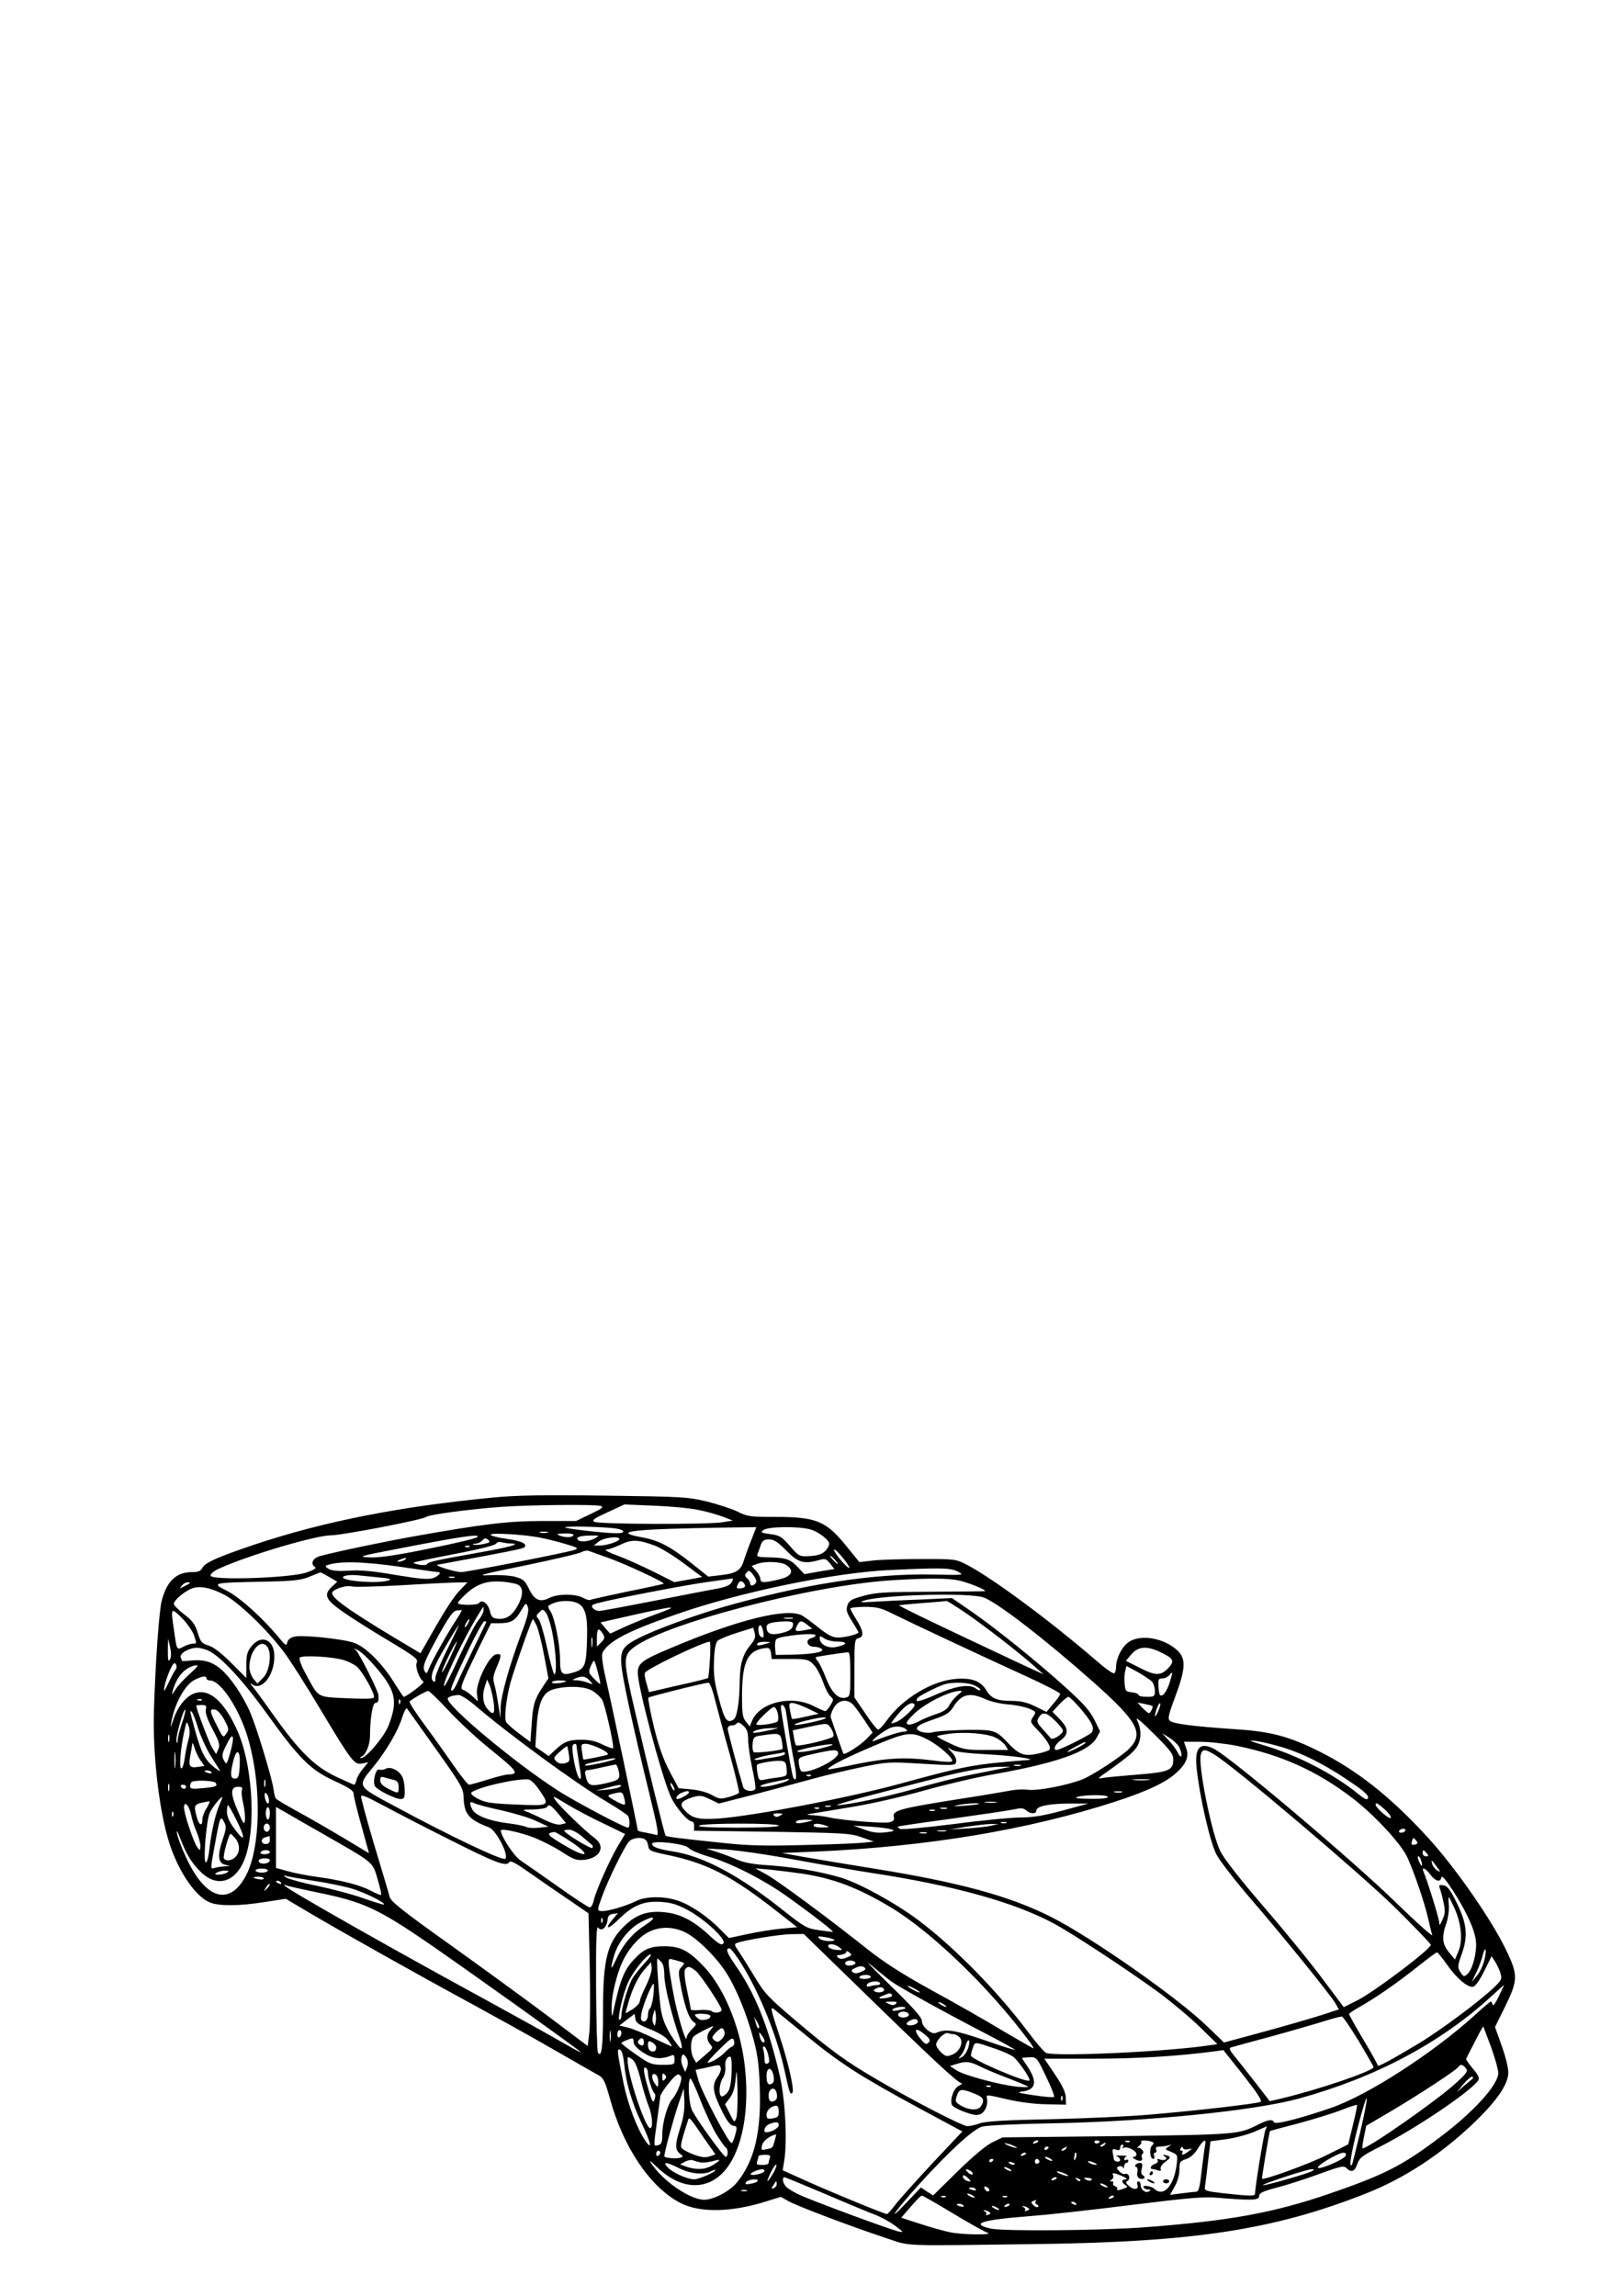 <?xml version="1.0" encoding="UTF-8" standalone="yes"?>
<svg version="1.0" xmlns="http://www.w3.org/2000/svg" width="210mm" height="297mm" viewBox="0 0 794 1123" preserveAspectRatio="xMidYMid meet">
  <g transform="translate(0,1123) scale(0.1,-0.1)" fill="#000000" stroke="none">
    <path d="M2415 3905 c-460 -44 -830 -117 -1169 -230 -178 -60 -242 -88 -256
-114 -8 -16 -20 -21 -51 -21 -77 0 -123 -44 -148 -140 -13 -50 -31 -306 -38
-537 -7 -220 27 -504 78 -657 46 -137 127 -254 196 -282 43 -18 141 -18 267 2
l104 16 108 -64 c158 -94 558 -318 789 -443 110 -60 291 -160 402 -224 111
-64 215 -123 231 -132 25 -14 32 -30 56 -115 66 -240 198 -434 345 -510 95
-49 252 -46 423 9 l68 21 37 -21 c43 -24 301 -122 473 -179 131 -43 54 -40
735 -31 777 10 1166 69 1619 248 189 75 366 191 529 347 113 109 167 189 166
246 0 23 -15 82 -33 131 l-32 90 49 99 c64 130 65 155 4 280 -71 148 -249 403
-380 546 -181 198 -343 327 -527 420 -149 75 -240 100 -410 111 -209 14 -312
27 -327 42 -11 11 -6 31 27 119 50 134 53 184 11 224 -65 61 -176 81 -236 44
-34 -21 -65 -80 -65 -125 0 -13 -4 -26 -9 -30 -6 -3 -43 23 -83 58 -228 197
-510 406 -638 473 -54 28 -58 28 -220 28 -91 0 -197 -3 -236 -7 l-70 -8 -60
74 c-102 127 -148 147 -352 147 -122 0 -137 2 -182 25 -28 14 -95 36 -151 50
-96 23 -120 24 -497 29 -301 4 -433 2 -547 -9z m522 -41 c19 -5 11 -12 -48
-40 l-71 -34 -163 0 c-167 0 -286 -14 -630 -75 -135 -24 -381 -75 -457 -96
-39 -10 -52 -39 -26 -55 7 -5 -10 -15 -43 -26 -78 -27 -469 -40 -469 -15 0 10
19 25 48 37 145 65 468 160 541 160 54 0 450 76 466 90 13 11 205 37 365 49
137 10 456 13 487 5z m480 -20 c42 -8 96 -24 122 -34 l46 -18 -50 -8 c-73 -12
-606 -10 -627 2 -14 8 -3 16 65 47 l82 38 143 -6 c79 -3 178 -12 219 -21z
m-409 -90 c49 -6 57 -24 10 -24 -58 0 -257 23 -254 29 5 7 179 3 244 -5z m666
-61 c-15 -38 -31 -83 -37 -102 -14 -44 -39 -58 -112 -66 l-60 -7 -84 67 c-104
82 -159 111 -245 126 -149 28 -40 40 421 47 l143 2 -26 -67z m289 56 c21 -5
52 -23 69 -38 27 -24 29 -30 19 -49 -16 -30 -42 -42 -96 -44 -43 -2 -48 0 -91
50 -40 46 -51 52 -96 58 -46 6 -49 8 -33 20 23 17 172 19 228 3z m-1285 -16
c-10 -2 -26 -2 -35 0 -10 3 -2 5 17 5 19 0 27 -2 18 -5z m-33 -25 c28 -5 82
-19 120 -30 60 -17 67 -22 47 -29 -31 -12 -527 -109 -556 -109 -30 0 -135 33
-116 36 337 62 417 78 425 85 17 17 -12 31 -89 42 -42 6 -76 15 -76 20 0 11
168 1 245 -15z m160 12 c-7 -12 -42 -12 -70 0 -15 6 -8 9 28 9 30 1 46 -3 42
-9z m-470 -9 c-6 -6 -111 -31 -235 -56 -162 -33 -243 -45 -290 -43 -62 3 -57
5 130 41 319 62 413 76 395 58z m575 -6 c-28 -16 -76 -20 -84 -6 -8 13 12 19
64 20 44 0 44 0 20 -14z m-546 -28 c-21 -4 -42 -5 -48 -3 -6 2 -1 5 10 5 12 1
27 8 34 16 10 12 16 13 28 3 12 -11 9 -14 -24 -21z m666 25 c0 -12 -62 -32
-96 -32 l-29 0 25 20 c25 19 100 28 100 12z m175 -33 c28 -11 91 -49 140 -86
l90 -67 -68 -13 -68 -12 -102 51 c-56 28 -136 64 -177 79 -41 15 -66 28 -55
29 11 0 43 11 70 24 56 27 86 26 170 -5z m642 -24 c58 -59 86 -67 160 -46 29
8 35 7 54 -17 l21 -27 -74 -12 -73 -13 -27 29 c-39 43 -60 51 -138 53 -61 1
-70 3 -64 17 3 9 11 28 16 44 8 21 16 27 40 27 24 0 43 -12 85 -55z m-1347 35
c53 -1 -7 -18 -155 -44 -218 -39 -249 -46 -255 -56 -4 -6 -21 -7 -39 -4 -17 4
-30 8 -28 10 2 3 93 22 203 43 116 22 200 43 202 51 3 7 13 9 26 6 11 -3 32
-6 46 -6z m-203 -16 c-3 -3 -12 -4 -19 -1 -8 3 -5 6 6 6 11 1 17 -2 13 -5z
m1858 -103 c-7 -7 -74 72 -75 88 0 7 18 -8 40 -35 22 -26 37 -50 35 -53z
m-1175 47 c81 -29 273 -118 267 -125 -2 -1 -81 -19 -177 -38 -95 -20 -177 -38
-182 -41 -4 -3 -21 2 -37 11 -39 20 -124 19 -163 -1 -46 -24 -74 -11 -100 44
-20 41 -28 48 -68 59 -25 7 -80 10 -125 8 -69 -4 -45 3 175 48 140 29 264 58
275 65 11 6 27 9 35 6 8 -3 53 -19 100 -36z m1105 -8 c10 -11 16 -20 13 -20
-3 0 -13 9 -23 20 -10 11 -16 20 -13 20 3 0 13 -9 23 -20z m-2105 0 c-8 -5
-22 -9 -30 -9 -10 0 -8 3 5 9 27 12 43 12 25 0z m-15 -35 c94 -14 173 -25 178
-25 19 0 4 -19 -24 -29 -25 -8 -62 -5 -183 15 -110 19 -171 25 -227 21 -52 -3
-83 -1 -100 8 -18 10 -20 15 -9 19 60 21 179 18 365 -9z m1883 9 c40 -28 25
-56 -38 -70 -74 -18 -90 -17 -90 3 0 9 -10 27 -22 40 l-21 23 24 9 c39 16 122
13 147 -5z m839 -32 c31 -17 28 -17 -119 -14 -290 7 -635 -46 -1031 -159 -144
-42 -329 -109 -413 -152 -73 -37 -88 -57 -85 -120 1 -55 58 -316 140 -650 40
-163 45 -197 32 -193 -9 3 -33 8 -53 12 -21 3 -38 8 -38 11 0 10 -131 634
-156 740 -18 79 -22 117 -16 130 31 56 124 105 359 186 311 109 771 204 1043
217 256 12 302 11 337 -8z m-987 -47 c0 -7 -7 -15 -15 -19 -9 -3 -15 0 -15 8
0 7 -7 19 -15 26 -12 10 -13 16 -3 27 10 13 15 12 30 -7 10 -12 18 -28 18 -35z
m-2091 22 l41 -24 -25 -23 c-43 -40 -34 -63 48 -121 39 -28 140 -92 224 -142
132 -79 150 -93 142 -109 -10 -19 12 -81 33 -94 7 -5 -84 -74 -97 -74 -2 0
-24 33 -49 73 -58 92 -138 172 -194 191 -52 19 -245 39 -288 31 -22 -4 -34
-13 -38 -27 -5 -21 -8 -19 -42 22 -80 97 -192 197 -253 228 -78 39 -76 40 169
45 157 3 192 7 235 25 28 11 51 20 51 21 1 1 20 -9 43 -22z m246 -3 c53 -5 64
-9 45 -15 -64 -19 -266 2 -214 22 10 4 37 6 59 4 22 -2 72 -7 110 -11z m368
-1 c-7 -2 -19 -2 -25 0 -7 3 -2 5 12 5 14 0 19 -2 13 -5z m1357 -22 c-6 -13
-28 -23 -62 -30 -29 -5 -169 -32 -311 -60 -142 -28 -266 -51 -276 -51 -10 0
-24 6 -31 14 -9 12 -5 17 27 25 78 21 442 91 543 104 58 8 109 15 113 16 4 0
3 -8 -3 -18z m1112 8 c44 -10 128 -43 128 -52 0 -1 -118 -2 -263 -3 -225 -1
-272 -3 -332 -20 -59 -16 -71 -23 -79 -46 -8 -23 -4 -36 22 -78 18 -28 32 -53
32 -55 0 -8 -66 -25 -99 -25 -28 0 -49 11 -96 48 -33 27 -70 54 -82 60 -73 39
-315 -21 -638 -158 -144 -60 -165 -76 -165 -123 0 -66 113 -493 160 -602 21
-50 84 -125 105 -125 7 0 11 -10 11 -22 l-1 -23 380 -5 c352 -6 384 -7 440
-27 l60 -21 -55 -6 c-30 -3 -161 -8 -290 -11 -181 -5 -271 -3 -390 10 -203 21
-279 30 -284 36 -5 5 -83 323 -150 610 -56 241 -58 267 -13 305 137 116 865
308 1267 334 181 11 275 11 332 -1z m-2174 -15 c40 -8 47 -44 19 -100 -28 -55
-59 -77 -103 -72 -24 2 -31 9 -38 40 -9 35 -39 57 -52 37 -7 -12 -104 -12
-104 0 0 5 21 28 46 50 62 55 125 67 232 45z m1126 -15 c-3 -5 -14 -9 -25 -9
-17 0 -18 3 -9 21 9 16 14 18 26 9 7 -7 11 -16 8 -21z m-2715 17 c-2 -2 -15
-9 -29 -16 -23 -12 -24 -12 -11 3 7 10 20 17 29 17 8 0 13 -2 11 -4z m1317
-39 c-23 -23 -74 -102 -115 -174 l-74 -130 -139 83 c-227 137 -305 195 -292
216 11 17 69 35 94 28 14 -4 117 -1 230 5 113 7 235 13 271 14 l66 1 -41 -43z
m-1152 -16 c69 -34 212 -171 297 -285 29 -38 110 -166 181 -285 151 -252 162
-265 201 -257 l29 6 -26 -31 c-14 -17 -29 -41 -32 -55 -3 -13 -8 -24 -11 -24
-3 0 -43 18 -88 39 -104 49 -177 120 -301 293 -48 68 -96 134 -108 148 -12 13
-14 19 -4 12 46 -36 109 40 110 133 2 84 -63 114 -112 52 -21 -26 -25 -42 -25
-93 l0 -62 -74 74 c-48 48 -87 78 -111 85 -33 10 -39 17 -53 63 -13 41 -26 59
-67 90 -27 21 -50 44 -50 50 0 15 35 48 75 70 40 22 93 15 169 -23z m3718 -15
c67 -24 305 -208 538 -415 218 -194 248 -250 173 -326 -37 -37 -178 -129 -228
-149 -78 -30 -216 -56 -264 -51 -25 4 -68 1 -96 -5 -27 -5 -120 -21 -205 -34
-331 -52 -366 -61 -357 -95 3 -15 -2 -20 -24 -25 -33 -6 -231 10 -292 24 -23
5 -60 10 -82 11 -27 1 -32 3 -15 6 14 2 104 17 200 33 100 16 252 51 355 80
99 28 254 65 345 81 307 54 465 110 504 177 l18 33 -28 57 c-22 44 -55 81
-144 161 -143 129 -347 293 -464 373 l-89 61 -151 -7 c-83 -3 -187 -8 -231
-11 -63 -4 -74 -3 -50 5 84 29 518 41 587 16z m-1988 -27 c38 -17 51 -62 48
-164 -3 -139 -9 -157 -60 -174 -63 -20 -72 -12 -72 59 0 74 -26 206 -47 238
-17 27 -16 27 17 41 34 13 84 13 114 0z m1901 -49 c93 -64 260 -193 335 -260
l45 -40 -115 53 c-394 185 -597 282 -591 285 4 1 56 6 117 11 60 4 112 9 115
10 3 0 45 -26 94 -59z m-2174 -99 c-59 -158 -101 -307 -102 -365 l-1 -51 -9
60 c-5 33 -13 78 -19 100 -10 34 -8 47 9 88 26 61 26 69 -1 65 -35 -5 -101
-140 -95 -192 l5 -38 -26 24 c-15 14 -35 28 -44 31 -21 7 -17 17 76 210 l58
117 36 0 c62 0 81 11 109 58 25 43 27 44 35 22 7 -18 -1 -50 -31 -129z m-186
110 c0 -10 -12 -32 -26 -48 -14 -17 -56 -99 -95 -183 -38 -84 -70 -146 -72
-137 -4 19 71 179 138 298 28 49 53 89 54 89 1 0 2 -8 1 -19z m847 -16 c-51
-18 -123 -48 -160 -65 l-67 -31 -24 27 -23 28 163 37 c205 46 229 47 111 4z
m1156 1 c74 -37 423 -201 662 -310 85 -39 156 -76 156 -81 1 -6 -14 -28 -33
-49 l-33 -40 -55 27 c-41 20 -71 27 -115 27 -71 0 -101 12 -124 51 -27 45 -68
62 -145 57 -117 -7 -264 -94 -343 -204 -17 -24 -36 -44 -42 -44 -6 0 -35 36
-63 79 l-53 78 0 143 c0 133 1 142 20 147 28 7 25 34 -10 90 -16 26 -30 51
-30 55 0 4 32 8 70 8 60 0 80 -5 138 -34z m-2135 -28 c-39 -58 -116 -195 -133
-236 -11 -28 -15 -31 -22 -18 -13 23 -4 46 68 178 49 87 70 118 87 120 12 2
24 3 25 2 2 -2 -9 -22 -25 -46z m471 -75 c17 -93 21 -193 8 -193 -4 0 -20 57
-35 127 -15 70 -34 134 -42 143 -13 14 -13 18 3 33 16 17 18 17 33 -2 9 -11
24 -60 33 -108z m-1807 75 c22 -24 45 -58 52 -77 14 -43 14 -41 -6 -41 -10 0
-31 -7 -46 -15 -33 -17 -32 -19 -46 82 -17 113 -16 114 46 51z m2981 5 c-10
-2 -28 -2 -40 0 -13 2 -5 4 17 4 22 1 32 -1 23 -4z m-1588 -23 c-6 -11 -13
-20 -16 -20 -2 0 0 9 6 20 6 11 13 20 16 20 2 0 0 -9 -6 -20z m334 -9 c8 -15
25 -81 37 -144 l22 -117 -27 -40 c-41 -62 -49 -88 -55 -183 l-6 -88 -55 41
c-30 22 -59 48 -64 57 -10 19 -1 105 20 188 16 60 105 315 111 315 1 0 9 -13
17 -29z m-246 12 c-38 -78 -125 -258 -139 -290 -10 -24 -23 -43 -28 -43 -12 0
-1 28 83 205 36 74 70 135 76 135 6 0 10 -3 8 -7z m1502 -5 c0 -25 -16 -37
-60 -47 -49 -11 -70 -2 -70 30 0 18 20 25 93 28 24 0 37 -3 37 -11z m71 -7
l23 -18 -38 -7 c-45 -9 -51 -5 -36 23 13 26 21 26 51 2z m-1762 -117 c-32 -64
-59 -128 -59 -142 0 -20 -3 -23 -12 -14 -17 17 0 64 66 176 31 53 58 96 60 96
2 0 -23 -52 -55 -116z m1544 89 c6 -32 3 -38 -12 -28 -13 8 -15 55 -2 55 5 0
11 -12 14 -27z m-59 -66 c-39 -47 -54 -93 -55 -176 -1 -104 -13 -181 -30 -192
-32 -21 -44 -4 -72 101 -23 85 -27 121 -24 188 2 54 8 87 18 96 8 8 50 25 94
39 l80 25 7 -26 c5 -19 1 -32 -18 -55z m-725 52 c11 -19 10 -24 -8 -43 l-21
-20 0 42 c0 47 8 53 29 21z m1041 -8 c0 -5 -9 -11 -21 -14 -31 -8 -21 -42 13
-42 15 0 32 -5 39 -12 14 -14 -46 -25 -153 -27 l-73 -1 -3 34 c-2 18 1 38 6
43 16 16 192 34 192 19z m-1093 -53 c-2 -13 -4 -5 -4 17 -1 22 1 32 4 23 2
-10 2 -28 0 -40z m1202 22 c53 0 45 -17 -13 -27 -39 -6 -76 15 -76 44 0 12 4
11 22 -1 12 -9 43 -16 67 -16z m-3268 -87 c-8 -14 -10 -4 -10 42 l1 60 10 -42
c6 -28 6 -49 -1 -60z m1371 9 c-20 -43 -38 -75 -40 -71 -3 8 65 149 73 149 2
0 -13 -35 -33 -78z m1271 -9 c-3 -49 -7 -90 -9 -91 -1 -2 -67 -19 -146 -36
l-143 -33 -12 41 c-7 23 -11 46 -8 53 6 19 281 150 317 153 4 0 4 -39 1 -87z
m277 77 c-36 -11 -52 -11 -45 0 3 6 21 10 38 9 31 -1 31 -1 7 -9z m-2439 -21
c19 -37 6 -117 -25 -147 l-27 -27 -20 24 c-10 13 -19 38 -19 56 0 85 62 148
91 94z m-288 -15 c59 -29 168 -147 280 -303 161 -224 215 -278 332 -332 74
-34 95 -48 95 -64 0 -11 17 -81 38 -155 l37 -135 -135 81 c-74 44 -175 102
-225 129 -49 27 -93 53 -96 58 -4 5 -9 28 -12 51 -8 52 -77 282 -110 362 -13
34 -44 90 -67 124 -76 113 -131 146 -221 138 -27 -3 -49 -4 -49 -2 0 1 -3 9
-6 17 -7 19 39 46 79 47 15 0 42 -7 60 -16z m811 -74 c102 -118 114 -168 67
-290 -21 -55 -111 -161 -134 -159 -8 0 -8 2 1 6 21 8 42 59 42 101 0 84 13
162 26 162 14 0 18 11 15 40 -4 25 -94 204 -110 218 -13 11 -11 11 10 0 15 -7
52 -42 83 -78z m1938 63 l3 -28 89 0 c82 0 91 -2 115 -26 15 -14 35 -52 46
-83 11 -31 27 -64 37 -73 17 -15 17 -17 1 -44 -10 -16 -21 -29 -25 -29 -5 0
-31 11 -58 25 -110 56 -266 17 -302 -75 l-10 -25 -19 24 c-16 19 -19 39 -19
123 0 175 29 230 122 237 11 1 18 -8 20 -26z m1904 6 c66 -31 72 -44 39 -79
-37 -38 -63 -38 -143 4 l-64 32 27 32 c33 39 77 42 141 11z m-1516 -108 c0
-104 -1 -109 -22 -115 -36 -9 -68 22 -97 95 -14 37 -32 74 -40 83 -8 9 -12 18
-10 20 3 2 101 18 157 24 9 2 12 -26 12 -107z m-2479 69 c20 -6 49 -20 63 -31
26 -20 86 -126 86 -150 0 -9 -34 -10 -132 -6 -151 7 -138 0 -202 119 -21 37
-34 73 -30 79 8 14 156 6 215 -11z m1244 -61 c8 -29 13 -54 11 -56 -1 -2 -15
10 -31 27 -26 27 -27 31 -15 60 7 17 15 29 17 26 2 -2 11 -28 18 -57z m-2065
16 c-5 -6 -21 -35 -35 -65 -22 -46 -26 -50 -21 -22 3 19 15 55 26 80 16 35 23
43 30 32 5 -8 5 -19 0 -25z m64 -27 c-26 -23 -56 -56 -66 -73 -18 -27 -19 -28
-13 -5 19 65 53 107 100 121 32 9 29 3 -21 -43z m4714 -36 c6 -9 12 -28 12
-44 0 -26 -3 -28 -40 -28 -22 0 -40 4 -40 9 0 6 -15 11 -32 13 -30 3 -33 6
-36 42 -2 22 -1 50 3 63 l6 24 57 -31 c31 -18 63 -39 70 -48z m84 -3 c-9 -28
-24 -55 -33 -60 -15 -7 -18 -2 -21 36 -3 40 -1 45 18 45 12 0 27 7 34 15 19
23 19 19 2 -36z m-4712 21 c0 -5 7 -10 17 -10 55 0 151 -150 191 -300 62 -226
56 -515 -13 -651 -80 -156 -200 -122 -295 86 -21 44 -40 96 -44 115 -4 23 2
14 17 -26 31 -80 59 -124 107 -168 70 -63 149 -45 195 44 71 136 57 475 -25
657 -63 139 -133 202 -203 182 -44 -12 -89 -66 -110 -134 -12 -35 -15 -40 -10
-15 15 94 67 189 115 213 38 19 58 21 58 7z m1875 -11 c19 -20 19 -20 -9 -10
-15 6 -39 11 -54 12 -24 0 -25 1 -7 9 33 14 51 11 70 -11z m-470 -106 c7 -56
0 -66 -28 -35 -24 26 -30 67 -16 109 l12 38 13 -30 c6 -16 15 -54 19 -82z
m354 103 c-11 -9 -69 -14 -69 -6 0 6 17 10 37 10 20 0 34 -2 32 -4z m731 -98
c13 -51 45 -171 72 -266 26 -95 46 -177 43 -181 -2 -5 -25 -14 -49 -21 -41
-11 -49 -10 -82 9 -22 13 -62 24 -100 28 l-64 6 -44 82 c-31 59 -53 120 -77
218 -18 75 -30 139 -27 143 7 6 270 72 294 73 7 1 22 -41 34 -91z m1271 76
c17 -8 28 -18 25 -21 -3 -3 -13 0 -21 7 -29 24 -98 14 -194 -28 -50 -23 -93
-37 -96 -32 -2 4 1 12 8 18 18 14 98 54 127 63 43 13 120 10 151 -7z m-1874
-24 c18 -10 39 -30 48 -43 13 -20 55 -202 55 -237 0 -5 -22 2 -49 15 -35 18
-65 25 -106 25 -63 0 -86 -9 -130 -51 l-31 -29 -32 23 -33 22 6 95 c8 123 30
172 83 187 65 18 153 15 189 -7z m-702 -98 c50 -54 145 -142 213 -196 122 -98
134 -115 77 -116 -11 0 -56 -11 -100 -25 -44 -14 -85 -25 -90 -25 -6 0 -40 42
-75 93 -35 50 -99 141 -143 200 -44 59 -77 111 -73 114 13 14 82 52 91 52 6
-1 51 -44 100 -97z m2491 77 c-14 -11 -33 -33 -41 -49 -11 -21 -29 -33 -67
-45 -29 -10 -68 -26 -87 -37 -19 -10 -41 -16 -49 -13 -12 4 -7 15 24 46 50 52
174 116 228 118 16 1 14 -2 -8 -20z m-2367 -47 c169 -145 498 -386 652 -477
51 -30 96 -61 101 -67 10 -17 10 -58 0 -58 -18 0 -266 131 -348 185 -210 136
-534 407 -534 446 0 8 23 16 54 18 10 0 44 -21 75 -47z m2501 27 c25 -12 74
-23 110 -26 36 -2 82 -12 103 -20 37 -16 37 -17 21 -41 -15 -24 -15 -26 24
-66 46 -48 67 -85 55 -96 -4 -4 -32 -13 -61 -19 -64 -13 -88 -4 -149 62 -34
36 -52 47 -85 52 -50 8 -242 1 -278 -9 -14 -4 -38 -2 -54 3 -40 16 -23 32 65
62 56 19 75 31 91 57 40 65 81 76 158 41z m463 -43 c60 -70 74 -100 57 -121
-13 -15 -154 -85 -171 -85 -19 0 -7 28 21 48 40 30 38 58 -6 103 l-35 36 34
37 c19 20 39 36 44 36 5 0 30 -24 56 -54z m-4296 38 c-3 -3 -12 -4 -19 -1 -8
3 -5 6 6 6 11 1 17 -2 13 -5z m970 -16 c-3 -8 -6 -5 -6 6 -1 11 2 17 5 13 3
-3 4 -12 1 -19z m2218 -8 c10 -11 35 -46 56 -77 l38 -58 -32 -33 c-29 -30
-105 -78 -111 -70 -2 2 -38 108 -62 178 -2 8 5 30 16 48 23 38 66 44 95 12z
m-225 -16 l55 -27 -63 -14 c-35 -8 -65 -13 -67 -11 -2 1 -6 20 -10 41 -6 32
-5 37 11 37 11 0 44 -12 74 -26z m524 18 c7 -12 -64 -78 -94 -87 -23 -7 -24
-7 -10 11 52 69 91 97 104 76z m1164 -7 c5 -4 -10 -35 -17 -35 -4 0 -18 12
-32 26 l-24 26 35 -7 c19 -4 36 -8 38 -10z m28 -26 c-8 -19 -15 -29 -15 -22
-1 18 19 67 25 61 3 -3 -2 -21 -10 -39z m-4659 9 c-4 -15 7 -48 33 -97 33 -62
37 -77 28 -97 l-11 -24 -20 32 c-15 26 -77 189 -77 205 0 2 12 3 26 3 22 0 25
-3 21 -22z m2837 -5 c3 -16 10 -64 16 -108 7 -44 18 -111 26 -149 8 -40 11
-73 6 -78 -6 -6 -12 5 -16 24 -14 67 -56 313 -56 325 0 24 18 13 24 -14z
m-1712 -188 c126 -177 135 -193 136 -238 3 -81 25 -108 125 -146 35 -14 97
-135 79 -153 -12 -12 -265 108 -545 259 -184 99 -181 93 -98 194 63 79 118
172 138 237 9 29 20 49 24 45 3 -5 67 -93 141 -198z m1673 174 c4 -17 3 -35
-1 -39 -13 -12 -104 -24 -104 -14 0 13 73 84 86 84 7 0 15 -14 19 -31z m-2915
-48 c-11 -33 -21 -71 -21 -83 -1 -18 -2 -19 -6 -5 -5 19 35 162 43 154 3 -2
-4 -32 -16 -66z m207 17 c23 -43 24 -48 10 -68 -15 -22 -16 -21 -46 39 -36 71
-38 83 -10 79 12 -2 30 -21 46 -50z m-128 -42 c12 -38 39 -97 59 -130 21 -34
42 -67 47 -75 5 -8 -8 -1 -28 15 -44 35 -63 71 -94 184 -26 96 -26 97 -14 85
5 -6 19 -41 30 -79z m4193 37 c21 -20 38 -42 38 -49 0 -16 -50 -48 -59 -37 -3
4 -21 24 -39 44 -30 33 -32 39 -20 58 18 30 37 26 80 -16z m578 -189 c0 -53
-21 -62 -170 -74 -74 -6 -151 -13 -170 -16 -34 -6 -34 -5 24 35 99 71 127 95
142 123 18 35 18 81 -2 121 -12 23 11 6 80 -63 80 -79 96 -100 96 -126z
m-1700 202 c0 -7 -139 -38 -152 -33 -7 2 16 11 52 20 66 16 100 20 100 13z
m-3118 -105 c-6 -20 -14 -60 -18 -88 -4 -29 -11 -53 -17 -53 -12 0 -4 97 14
180 12 53 12 54 22 26 6 -19 6 -40 -1 -65z m2738 -1 c0 -25 9 -88 20 -139 11
-51 18 -96 15 -102 -11 -16 -53 -10 -59 9 -28 94 -76 274 -76 286 0 9 8 16 19
16 11 0 23 5 26 11 5 7 16 2 31 -12 19 -17 24 -33 24 -69z m406 55 c9 -14 14
-31 11 -38 -5 -13 -174 -53 -183 -44 -3 3 -7 20 -10 39 l-6 34 74 16 c98 21
95 21 114 -7z m369 -6 c5 -5 1 -9 -11 -9 -18 0 -83 -20 -149 -46 -27 -10 30
38 70 59 30 17 71 15 90 -4z m-655 1 c-78 -17 -104 -20 -95 -11 11 10 51 18
100 18 29 1 28 1 -5 -7z m1089 -39 c19 -9 41 -26 49 -38 l14 -23 -107 0 c-100
0 -113 2 -177 32 -37 17 -66 33 -64 36 3 2 29 7 58 11 75 11 187 2 227 -18z
m-4042 -18 c-3 -10 -5 -4 -5 12 0 17 2 24 5 18 2 -7 2 -21 0 -30z m298 -60
c-16 -56 -17 -57 -30 -33 -11 21 -10 31 14 78 32 67 41 42 16 -45z m2700 61
c3 -20 5 -37 3 -39 -10 -8 -134 -22 -141 -15 -5 4 -7 23 -5 41 3 31 6 35 43
40 88 13 92 12 100 -27z m713 7 c58 -30 131 -95 119 -107 -3 -4 -46 -2 -95 5
-134 17 -223 12 -372 -18 -74 -16 -136 -27 -138 -26 -9 7 67 48 183 98 204 88
220 90 303 48z m1232 -39 c17 -38 11 -61 -7 -27 -8 17 -29 45 -47 64 l-31 33
37 -23 c20 -13 42 -34 48 -47z m505 1 c115 -36 227 -95 362 -190 41 -29 60
-49 56 -58 -4 -11 -15 -7 -47 19 -122 99 -297 190 -466 240 -72 22 -78 25 -35
20 28 -4 86 -18 130 -31z m-5294 -64 l19 -27 -33 -5 c-40 -6 -46 4 -36 56 4
23 9 49 9 57 1 8 6 -1 12 -20 5 -19 18 -46 29 -61z m4329 86 c0 -6 -76 -45
-87 -45 -4 1 12 12 37 25 50 27 50 27 50 20z m742 -15 c219 -45 391 -123 564
-255 110 -85 239 -224 270 -292 35 -78 81 -214 100 -293 8 -36 17 -74 21 -85
3 -11 -76 60 -177 158 -209 204 -806 709 -890 752 -70 36 -96 7 -86 -93 15
-142 66 -363 97 -423 17 -32 92 -129 167 -216 157 -182 390 -469 415 -512 l17
-30 -92 -30 c-51 -16 -178 -53 -282 -81 l-188 -51 -82 79 c-145 141 -568 437
-767 537 -204 102 -448 168 -865 235 -137 22 -294 48 -349 58 l-100 18 165 7
c545 24 1038 106 1465 244 163 53 255 97 307 148 44 42 56 77 40 117 l-10 28
80 0 c44 0 125 -9 180 -20z m-3231 -2 c0 -7 6 -48 13 -91 11 -65 10 -76 -1
-64 -12 12 -33 106 -33 150 0 19 20 24 21 5z m119 -13 c30 -15 40 -25 30 -29
-19 -6 -114 -25 -116 -23 -1 1 -4 19 -7 40 -5 35 -4 37 21 37 15 -1 47 -12 72
-25z m1085 5 c-67 -18 -134 -26 -123 -15 8 8 131 33 163 33 19 0 4 -7 -40 -18z
m-1242 -32 c5 -33 3 -37 -20 -43 -18 -4 -31 -1 -42 10 -15 15 -13 19 17 46 19
17 35 29 37 27 1 -2 5 -19 8 -40z m-1926 -60 c-2 -18 -4 -4 -4 32 0 36 2 50 4
33 2 -18 2 -48 0 -65z m3968 61 c120 -6 252 -24 205 -28 -267 -21 -305 -28
-630 -117 -254 -69 -711 -156 -881 -169 -104 -7 -134 0 -173 44 -24 26 -12 43
43 60 35 10 45 9 84 -10 l44 -21 179 46 c98 26 226 60 284 76 58 16 163 41
235 56 119 25 140 26 255 19 205 -12 204 -12 208 8 2 11 -7 30 -20 44 l-23 26
25 -14 c15 -8 81 -16 165 -20z m-725 4 c-1 -34 -160 -108 -182 -85 -3 4 -8 20
-10 36 -3 29 -2 30 72 47 102 23 120 23 120 2z m1842 -6 c95 -57 714 -582 881
-746 97 -96 177 -179 177 -184 0 -21 -275 -229 -360 -272 l-66 -33 -102 136
c-56 76 -185 234 -287 352 -117 136 -196 237 -215 275 -42 84 -111 426 -95
474 8 27 21 26 67 -2z m-4770 -9 c2 -13 1 -42 -1 -65 -2 -34 -7 -43 -22 -43
-22 0 -24 21 -8 86 12 48 26 57 31 22z m2668 13 c0 -5 -19 -11 -42 -15 -24 -4
-59 -9 -78 -13 -19 -3 -32 -2 -28 2 5 5 38 14 75 21 38 6 69 12 71 13 1 0 2
-3 2 -8z m-831 -25 c-7 -8 -142 -37 -147 -32 -2 3 6 8 19 11 102 23 136 29
128 21z m839 -47 c3 -37 3 -37 -45 -44 -26 -3 -58 -9 -69 -11 -18 -5 -23 0
-28 31 -4 20 -5 40 -2 43 9 8 78 20 111 19 27 -2 30 -6 33 -38z m-824 -1 c13
-50 9 -55 -61 -71 -75 -17 -87 -13 -98 36 -5 19 -3 27 6 28 8 0 41 6 74 14 33
7 63 14 66 14 4 1 9 -9 13 -21z m1969 15 c-7 -2 -21 -2 -30 0 -10 3 -4 5 12 5
17 0 24 -2 18 -5z m-93 -14 c-25 -5 -92 -19 -150 -30 -58 -11 -181 -42 -275
-69 -153 -43 -331 -80 -381 -80 -11 0 73 25 186 54 113 29 250 65 305 79 130
34 247 55 310 55 l50 0 -45 -9z m-3866 -18 c4 -5 -3 -7 -14 -4 -23 6 -26 13
-6 13 8 0 17 -4 20 -9z m2933 -17 c-3 -3 -12 -4 -19 -1 -8 3 -5 6 6 6 11 1 17
-2 13 -5z m-2670 -51 c-3 -10 -5 -4 -5 12 0 17 2 24 5 18 2 -7 2 -21 0 -30z
m1340 -17 c55 -80 55 -80 -111 -73 -119 5 -151 9 -185 27 -23 11 -39 25 -36
30 14 23 215 71 279 66 11 0 34 -22 53 -50z m1218 45 c-11 -9 -95 -31 -121
-31 -34 0 -4 13 58 25 35 7 65 13 68 14 2 0 0 -3 -5 -8z m1762 2 c-20 -2 -52
-2 -70 0 -17 2 0 4 38 4 39 0 53 -2 32 -4z m-4562 -14 c11 -16 1 -20 -64 -26
-50 -5 -61 -3 -61 9 0 8 3 18 7 21 11 11 111 8 118 -4z m-228 -36 c-3 -10 -5
-4 -5 12 0 17 2 24 5 18 2 -7 2 -21 0 -30z m2473 2 c0 -5 -5 -3 -10 5 -5 8
-10 20 -10 25 0 6 5 3 10 -5 5 -8 10 -19 10 -25z m-2390 15 c0 -5 -4 -10 -9
-10 -6 0 -13 5 -16 10 -3 6 1 10 9 10 9 0 16 -4 16 -10z m2125 1 c-6 -6 -35
-12 -65 -15 l-55 -5 50 13 c62 17 82 19 70 7z m-1852 -17 c-3 -9 0 -39 7 -67
6 -29 10 -65 8 -81 -3 -25 -7 -19 -36 48 -36 85 -35 116 3 116 18 0 23 -4 18
-16z m1873 -71 c-2 -3 -23 5 -45 18 -46 25 -46 28 1 38 30 7 34 5 41 -22 5
-16 6 -31 3 -34z m314 59 c0 -8 -43 -32 -55 -32 -15 0 -1 22 18 30 29 11 37
12 37 2z m2118 1 c-10 -2 -26 -2 -35 0 -10 3 -2 5 17 5 19 0 27 -2 18 -5z
m-4175 -25 c6 -21 2 -36 -7 -27 -10 11 -16 49 -8 49 5 0 12 -10 15 -22z m887
-207 c224 -113 276 -133 291 -110 6 10 29 -2 96 -49 48 -34 134 -93 190 -131
l102 -70 6 -258 c3 -142 2 -288 -2 -324 l-8 -67 -202 152 c-111 83 -328 241
-482 351 -235 168 -281 205 -286 230 -4 17 -27 93 -50 170 -39 127 -75 254
-88 311 -4 19 9 15 107 -37 61 -33 208 -109 326 -168z m753 79 l105 -51 -33
-55 c-40 -66 -113 -229 -121 -273 -4 -17 -12 -31 -19 -31 -7 0 -77 46 -157
103 -79 56 -161 113 -182 127 -32 21 -96 119 -96 146 0 12 95 -8 166 -36 39
-16 100 -47 135 -70 57 -37 69 -41 109 -37 77 9 104 66 49 106 -46 34 -167
151 -190 183 -20 27 -17 26 54 -17 41 -25 122 -68 180 -95z m2467 130 c0 -6
-35 -10 -87 -9 -60 1 -80 4 -63 9 37 12 150 12 150 0z m-4346 -37 c-21 -47
-41 -138 -50 -220 -4 -35 -11 -63 -17 -63 -15 0 2 209 20 245 14 28 52 75 60
75 2 0 -4 -17 -13 -37z m-63 -17 c-12 -18 -21 -43 -21 -54 0 -40 -18 -31 -29
15 -15 57 -13 59 62 72 5 0 -1 -14 -12 -33z m1441 -11 c62 -14 140 -37 172
-53 l59 -27 -44 -5 c-24 -3 -53 -2 -63 3 -10 5 -53 14 -95 19 -87 11 -154 37
-170 66 -17 33 -14 44 9 32 11 -6 70 -22 132 -35z m2421 38 c-13 -2 -35 -2
-50 0 -16 2 -5 4 22 4 28 0 40 -2 28 -4z m-3938 -61 c4 -20 15 -57 26 -81 10
-24 19 -55 19 -70 -1 -25 -1 -25 -15 -7 -18 24 -65 164 -65 195 0 36 26 9 35
-37z m3854 54 c-2 -2 -35 -6 -74 -9 -45 -3 -58 -3 -35 2 37 9 116 14 109 7z
m411 -32 c-94 -25 -145 -34 -205 -34 -44 0 -191 -14 -326 -32 -143 -18 -253
-28 -265 -24 -10 5 -14 10 -9 12 6 2 127 20 269 39 143 20 278 40 300 45 31 7
44 6 57 -6 20 -18 49 -18 49 0 0 21 63 34 165 34 l90 0 -125 -34z m1575 5 c19
-17 32 -35 29 -41 -6 -10 -74 49 -74 64 0 13 8 9 45 -23z m-5620 -49 c47 -93
45 -117 -5 -50 -28 37 -40 64 -40 87 0 18 2 33 5 33 3 0 21 -31 40 -70z m1578
26 l36 -44 -24 -6 c-17 -4 -44 4 -87 25 -35 18 -74 35 -88 40 -18 5 -8 8 37 8
34 1 65 6 68 11 10 17 19 12 58 -34z m1330 37 c-7 -2 -19 -2 -25 0 -7 3 -2 5
12 5 14 0 19 -2 13 -5z m-2743 -33 c0 -16 -4 -30 -10 -30 -5 0 -10 14 -10 30
0 17 5 30 10 30 6 0 10 -13 10 -30z m259 -100 c252 -144 243 -136 268 -221 12
-41 20 -76 17 -78 -2 -2 -25 7 -51 21 -53 28 -147 52 -268 68 -44 6 -106 18
-137 27 l-58 16 0 149 0 149 43 -24 c23 -14 107 -62 186 -107z m2428 124 c-3
-3 -12 -4 -19 -1 -8 3 -5 6 6 6 11 1 17 -2 13 -5z m626 -1 c-7 -2 -21 -2 -30
0 -10 3 -4 5 12 5 17 0 24 -2 18 -5z m-60 -10 c-7 -2 -19 -2 -25 0 -7 3 -2 5
12 5 14 0 19 -2 13 -5z m-3726 -25 c-3 -8 -6 -5 -6 6 -1 11 2 17 5 13 3 -3 4
-12 1 -19z m2970 1 c-14 -8 -22 -8 -30 0 -8 8 -3 11 19 11 25 -1 27 -2 11 -11z
m-2728 -117 c-26 -77 -23 -114 11 -123 l25 -7 -25 -1 c-14 -1 -35 -4 -47 -7
-26 -7 -26 -18 3 141 20 108 23 115 40 83 12 -22 11 -34 -7 -86z m2866 88
c-44 -11 -67 -11 -60 0 3 6 25 9 48 9 40 -1 40 -2 12 -9z m968 -7 c-7 -2 -19
-2 -25 0 -7 3 -2 5 12 5 14 0 19 -2 13 -5z m-3603 -23 c0 -11 -7 -20 -15 -20
-8 0 -15 9 -15 20 0 11 7 20 15 20 8 0 15 -9 15 -20z m2490 10 c0 -6 -74 -10
-202 -10 -135 0 -198 4 -188 10 20 13 390 13 390 0z m230 0 c21 -7 19 -8 -17
-9 -24 -1 -43 4 -43 9 0 12 24 12 60 0z m810 0 c-19 -5 -73 -11 -120 -14 l-85
-5 80 13 c44 7 98 13 120 14 l40 0 -35 -8z m-488 -19 c17 -6 12 -9 -30 -14
-38 -4 -65 -1 -104 14 l-53 19 82 -5 c45 -3 92 -9 105 -14z m2507 -12 c-7 -4
-17 -5 -22 -2 -5 3 -3 9 4 14 7 4 17 5 22 2 5 -3 3 -9 -4 -14z m-4017 -26 c24
-21 45 -38 47 -40 1 -1 1 -7 0 -12 -4 -10 -139 73 -139 84 0 3 11 5 25 5 14 0
43 -16 67 -37z m1776 30 c-10 -2 -28 -2 -40 0 -13 2 -5 4 17 4 22 1 32 -1 23
-4z m-1830 -55 c104 -71 68 -78 -46 -9 -78 47 -82 54 -39 60 4 0 43 -23 85
-51z m1735 45 c-7 -2 -21 -2 -30 0 -10 3 -4 5 12 5 17 0 24 -2 18 -5z m-3382
-25 c23 -29 24 -66 2 -90 -18 -20 -48 -24 -58 -8 -6 9 24 120 33 120 2 0 12
-10 23 -22z m169 -8 c0 -13 -7 -20 -20 -20 -25 0 -27 27 -2 33 9 3 18 5 20 6
1 0 2 -8 2 -19z m1836 2 c7 -4 14 -18 15 -32 4 -22 12 -26 88 -42 204 -42 322
-104 558 -290 l83 -65 -78 -7 c-42 -4 -117 -16 -167 -27 l-89 -19 -46 46 c-59
60 -143 117 -204 137 -67 23 -157 22 -204 -2 -50 -25 -147 -53 -172 -49 -19 3
-19 4 4 68 27 77 110 247 133 272 16 18 59 24 79 10z m3773 -6 c9 -11 7 -15
-8 -19 -14 -3 -17 0 -14 14 6 23 7 23 22 5z m-3559 -36 c8 -10 51 -28 95 -41
109 -31 270 -113 385 -195 130 -93 234 -174 224 -174 -5 0 -37 4 -70 9 -57 8
-70 16 -164 90 -224 179 -402 274 -556 296 -63 10 -94 21 -94 36 0 19 162 1
180 -21z m510 -55 c129 -24 298 -53 375 -65 410 -62 705 -144 901 -249 96 -52
372 -234 514 -338 63 -47 154 -123 201 -169 l85 -83 -35 -5 c-207 -32 -755
-57 -803 -38 -9 4 -49 50 -88 102 -150 200 -359 413 -534 545 -111 84 -289
182 -380 210 -105 31 -226 52 -356 61 -71 4 -119 13 -150 26 -25 11 -70 29
-100 38 l-55 18 95 -5 c52 -3 201 -24 330 -48z m-2560 35 c0 -5 -12 -10 -26
-10 -14 0 -23 4 -19 10 3 6 15 10 26 10 10 0 19 -4 19 -10z m5660 -5 c10 -12
10 -15 -4 -15 -9 0 -16 7 -16 15 0 8 2 15 4 15 2 0 9 -7 16 -15z m-27 -37 c9
-31 2 -33 -11 -3 -6 14 -8 25 -3 25 5 0 11 -10 14 -22z m-5633 3 c0 -13 -27
-21 -45 -15 -8 4 -12 10 -9 15 7 12 54 12 54 0z m5709 -32 c20 -27 21 -29 2
-18 -11 7 -22 21 -24 31 -7 24 -4 23 22 -13z m-5719 -19 c0 -5 -13 -10 -30
-10 -16 0 -30 5 -30 10 0 6 14 10 30 10 17 0 30 -4 30 -10z m2615 -15 c155
-24 270 -68 430 -163 201 -120 486 -395 678 -654 16 -21 26 -38 23 -38 -2 0
-71 40 -153 88 -81 49 -237 138 -346 197 -138 76 -230 135 -305 194 -197 157
-441 337 -499 370 l-58 32 70 -6 c39 -4 111 -13 160 -20z m3073 -5 c25 -33 49
-39 54 -13 2 11 22 -12 57 -66 69 -108 108 -195 112 -251 4 -54 -17 -133 -41
-155 -17 -16 -20 -15 -35 8 -15 24 -15 29 8 94 30 87 23 147 -30 253 -29 58
-43 76 -62 78 -20 3 -23 1 -17 -15 4 -10 12 -40 18 -68 9 -40 8 -57 -5 -85
-13 -29 -16 -31 -16 -12 -1 18 -57 201 -78 250 -9 23 13 12 35 -18z m-5888 10
c-8 -5 -26 -10 -40 -10 -20 0 -22 2 -10 10 8 5 26 10 40 10 20 0 22 -2 10 -10z
m430 -41 c69 -10 154 -28 190 -40 63 -20 156 -67 148 -75 -2 -2 -47 12 -99 30
-52 19 -151 45 -221 60 -71 14 -140 33 -155 41 -16 9 -19 13 -8 10 11 -4 76
-15 145 -26z m-250 12 c0 -4 -11 -6 -25 -3 -14 2 -25 6 -25 8 0 2 11 4 25 4
14 0 25 -4 25 -9z m85 -21 c3 -6 -1 -7 -9 -4 -18 7 -21 14 -7 14 6 0 13 -4 16
-10z m-69 -28 c-17 -16 -18 -16 -5 5 7 12 15 20 18 17 3 -2 -3 -12 -13 -22z
m242 -18 c232 -47 300 -79 562 -259 198 -137 705 -499 730 -522 8 -8 -34 15
-95 50 -60 35 -216 121 -345 192 -311 169 -627 346 -830 463 -159 92 -206 122
-167 109 9 -4 74 -18 145 -33z m5569 -81 c33 -76 40 -155 18 -208 l-17 -40
-29 35 c-33 40 -37 74 -13 143 9 26 14 65 12 87 -2 22 -2 40 0 40 2 0 15 -26
29 -57z m-3756 -4 c85 -45 194 -146 178 -165 -9 -11 -23 -4 -71 41 -74 69
-141 104 -215 111 -80 9 -136 -9 -190 -59 -92 -85 -113 -163 -113 -425 0 -176
-7 -231 -25 -202 -4 6 -8 150 -9 319 -1 233 2 304 10 292 16 -21 42 0 46 37 2
20 9 28 27 30 l24 4 -27 -32 c-42 -51 -21 -49 32 3 68 67 121 89 203 84 51 -3
80 -12 130 -38z m-414 -61 c-3 -8 -6 -5 -6 6 -1 11 2 17 5 13 3 -3 4 -12 1
-19z m206 -17 c-62 -40 -108 -96 -143 -174 -24 -51 -25 -39 -5 30 19 63 73
131 129 160 70 38 84 26 19 -16z m195 -31 c57 -26 151 -117 202 -195 51 -78
103 -206 137 -333 20 -75 27 -129 30 -239 7 -211 -26 -351 -109 -455 -35 -45
-115 -88 -163 -88 -68 0 -199 89 -257 175 -16 22 -9 18 28 -17 137 -131 290
-112 371 47 82 159 86 437 9 661 -38 114 -94 214 -155 277 -72 76 -113 97
-191 97 -69 0 -101 -14 -146 -62 -52 -54 -72 -106 -107 -273 -3 -11 -5 3 -5
30 -1 52 15 129 42 203 24 65 74 131 124 163 56 35 125 39 190 9z m874 -292
c328 -320 465 -448 482 -448 6 0 0 -6 -14 -13 -24 -12 -44 -66 -33 -93 3 -7
30 -23 61 -34 43 -16 61 -19 79 -11 24 11 38 49 31 79 -5 17 2 16 96 -6 64
-15 136 -24 196 -25 l95 -2 -1 36 c-1 25 -16 57 -53 112 l-52 77 243 0 c211 0
406 12 583 35 l50 7 98 -123 c68 -87 93 -125 84 -130 -15 -9 -309 -43 -547
-63 -91 -8 -304 -18 -475 -22 -221 -4 -322 -10 -350 -20 -22 -8 -50 -14 -63
-14 -23 0 -264 124 -442 228 -149 87 -224 141 -390 282 -143 121 -159 138
-211 225 -31 51 -66 107 -78 124 -17 24 -19 32 -9 36 38 15 211 43 266 44 l64
1 290 -282z m-140 253 c4 -3 -8 -6 -27 -6 -19 0 -40 6 -47 13 -11 11 -6 12 27
7 22 -4 43 -10 47 -14z m24 -36 c18 -14 17 -15 -15 -13 -19 2 -36 9 -39 16 -5
17 30 15 54 -3z m-493 -59 c94 -142 187 -367 227 -552 22 -101 26 -112 36
-101 12 11 -19 148 -65 286 -41 125 -44 137 -24 123 11 -10 84 -69 161 -132
162 -133 262 -197 550 -353 l210 -113 -145 -154 c-79 -85 -161 -176 -181 -202
-20 -26 -39 -48 -43 -48 -11 0 -227 88 -372 152 l-138 62 8 50 c15 97 4 302
-23 416 -58 246 -119 398 -219 541 -40 58 -47 79 -26 79 5 0 24 -24 44 -54z
m3647 -10 c-6 -24 -22 -56 -36 -72 l-24 -29 24 50 c13 28 27 66 31 85 5 19 10
29 13 22 2 -8 -1 -33 -8 -56z m-3117 19 c-21 -9 -32 -9 -42 -1 -12 9 -9 12 12
14 15 2 27 8 27 14 0 6 6 5 16 -3 13 -11 12 -14 -13 -24z m2936 -35 c48 -68
101 -113 128 -108 11 2 32 32 54 76 l36 73 18 -27 c9 -15 21 -40 26 -57 8 -28
5 -34 -39 -75 -71 -67 -266 -211 -362 -268 -142 -85 -200 -116 -200 -107 0 5
-31 61 -70 126 -38 64 -70 121 -70 125 0 4 24 20 53 36 79 45 182 116 281 195
49 39 92 71 96 71 4 0 26 -27 49 -60z m-3925 8 c-22 -24 -48 -56 -58 -72 -21
-32 -56 -149 -56 -183 0 -13 -4 -23 -9 -23 -13 0 16 128 43 186 25 53 90 134
109 134 6 0 -7 -19 -29 -42z m1206 -90 c37 -27 258 -150 477 -263 73 -38 131
-71 129 -72 -2 -2 -70 20 -151 48 -145 50 -189 56 -236 35 -22 -10 -69 30 -69
59 0 17 -43 65 -157 176 -87 85 -129 129 -93 98 36 -30 81 -67 100 -81z
m-1126 96 c11 -10 16 -34 16 -68 0 -48 37 -199 75 -305 17 -49 13 -65 -9 -35
-56 75 -78 126 -86 196 -9 82 -19 228 -14 228 1 0 10 -7 18 -16z m94 1 c23 -7
23 -8 6 -26 -17 -19 -17 -24 0 -112 20 -96 39 -146 63 -160 11 -7 9 -13 -11
-32 -14 -13 -26 -32 -27 -42 -1 -40 -51 129 -69 238 -25 144 -25 152 -2 145 9
-2 27 -7 40 -11z m856 -4 c7 -10 -23 -20 -42 -14 -6 3 -10 9 -6 14 7 12 41 12
48 0z m-1023 -113 c-17 -34 -31 -68 -31 -77 0 -9 -16 -26 -35 -39 -19 -12 -35
-21 -35 -19 0 2 7 28 16 58 21 71 50 127 83 162 l26 29 3 -26 c2 -15 -10 -53
-27 -88z m1052 67 c-19 -9 -32 -9 -41 -2 -10 8 -7 13 15 22 19 9 32 9 41 2 10
-8 7 -13 -15 -22z m-809 4 c23 -18 126 -173 126 -190 0 -13 -33 -19 -46 -8 -7
6 -34 9 -59 7 -25 -2 -45 -1 -45 2 0 3 -9 46 -19 95 -13 61 -15 94 -9 103 14
16 21 15 52 -9z m856 -29 c0 -5 -14 -10 -31 -10 -17 0 -28 4 -24 10 3 6 17 10
31 10 13 0 24 -4 24 -10z m45 -30 c3 -5 -3 -10 -14 -10 -10 0 -26 -3 -35 -6
-9 -3 -16 -1 -16 4 0 18 55 28 65 12z m-1109 -64 c-4 -31 -12 -58 -17 -61 -5
-4 -9 -17 -9 -30 0 -26 -17 -42 -31 -28 -5 5 -4 25 2 48 15 54 51 137 57 131
2 -3 1 -30 -2 -60z m1304 18 c0 -2 -13 2 -30 11 -16 9 -30 18 -30 21 0 2 14
-2 30 -11 17 -9 30 -18 30 -21z m2832 -20 c-15 -32 -28 -49 -30 -40 -2 9 -6
16 -8 16 -3 0 -40 -31 -82 -70 -205 -185 -521 -389 -701 -451 -157 -54 -275
-83 -279 -70 -5 16 -28 13 -74 -10 -99 -50 -99 -50 -693 -58 l-560 -6 -50 -24
c-32 -16 -92 -66 -170 -142 l-120 -118 -30 19 -30 20 -73 -77 c-101 -107 -52
-37 62 90 155 170 269 274 312 285 22 6 179 13 349 16 463 9 980 61 1200 121
374 103 693 272 940 499 33 30 61 55 62 56 2 0 -10 -25 -25 -56z m-3008 37 c8
-12 -20 -22 -40 -14 -13 5 -13 7 -2 14 17 11 35 11 42 0z m40 -30 c3 -5 -9
-11 -27 -14 -40 -6 -47 0 -16 12 31 13 37 13 43 2z m18 -43 c-8 -8 -17 -8 -34
0 -22 10 -21 11 12 11 26 1 31 -2 22 -11z m248 -14 c0 -2 -9 0 -20 6 -11 6
-20 13 -20 16 0 2 9 0 20 -6 11 -6 20 -13 20 -16z m-202 -9 c-2 -1 -19 -5 -38
-9 -36 -7 -32 9 5 16 18 4 41 0 33 -7z m-1221 -67 c-3 -20 -4 -21 -11 -5 -5 9
-5 29 0 45 7 25 8 26 11 5 3 -13 3 -33 0 -45z m1238 42 c8 -13 -20 -24 -41
-16 -20 8 -9 26 16 26 10 0 22 -5 25 -10z m-1265 -76 c43 -17 76 -37 89 -55
12 -16 20 -29 17 -29 -2 0 -42 18 -88 40 -46 23 -102 46 -126 52 l-42 10 37
29 38 28 3 -24 c3 -19 17 -29 72 -51z m294 67 c10 -16 -38 -30 -57 -16 -9 7
-17 15 -17 19 0 9 68 7 74 -3z m3174 -126 c39 -66 72 -123 72 -126 0 -19 -271
-111 -452 -154 l-56 -13 -75 97 c-42 53 -87 111 -102 129 -19 23 -23 33 -13
37 7 2 96 27 198 54 102 28 219 62 260 75 41 13 80 23 85 22 6 -1 43 -56 83
-121z m-2934 66 c-6 -6 -11 1 -18 29 l-7 25 15 -25 c8 -14 12 -27 10 -29z
m776 29 c0 -12 -38 -23 -51 -14 -8 4 -3 11 12 20 24 12 39 10 39 -6z m-1013
-38 c-21 -23 -22 -50 -2 -73 15 -15 12 -20 -27 -53 l-42 -36 -13 22 c-18 33
-16 93 3 109 14 11 80 46 93 48 2 1 -3 -7 -12 -17z m3818 -86 c19 -53 35 -110
35 -126 0 -58 -121 -191 -285 -314 -184 -139 -270 -183 -540 -276 -274 -94
-492 -134 -910 -165 -219 -16 -687 -20 -749 -6 -103 24 -43 43 195 61 80 6
300 30 490 54 292 36 358 42 434 35 161 -13 195 -12 195 9 0 15 17 23 88 42
48 12 140 42 206 66 104 38 120 42 133 29 23 -24 41 -17 53 19 10 30 23 41
108 84 176 88 458 279 485 328 6 10 -3 27 -28 56 -19 23 -34 44 -32 47 1 4 20
41 42 83 21 43 40 76 42 75 1 -2 18 -47 38 -101z m-4308 32 c-2 -13 -4 -3 -4
22 0 25 2 35 4 23 2 -13 2 -33 0 -45z m557 45 c4 -10 -1 -24 -13 -37 -17 -16
-22 -17 -36 -6 -14 12 -14 15 6 37 27 27 35 29 43 6z m-504 -7 c0 -8 -4 -18
-10 -21 -5 -3 -10 3 -10 14 0 12 5 21 10 21 6 0 10 -6 10 -14z m1487 -10 c23
-20 26 -27 15 -38 -10 -10 -17 -7 -37 17 -41 50 -27 63 22 21z m-787 -28 c0
-20 -18 -5 -23 19 -5 26 -4 26 9 8 8 -10 14 -22 14 -27z m925 32 c8 0 20 -7
29 -15 22 -22 3 -70 -35 -85 -27 -11 -32 -10 -54 10 -14 13 -25 30 -25 39 0
22 42 62 58 56 7 -3 20 -5 27 -5z m-1084 -61 c-9 -4 -25 -17 -36 -29 -20 -22
-66 -50 -83 -50 -6 0 20 29 57 65 60 59 66 62 72 42 3 -14 0 -24 -10 -28z
m-481 21 c0 -13 17 -31 48 -51 47 -30 84 -34 135 -14 13 6 17 2 17 -19 0 -25
-2 -26 -58 -26 -54 0 -64 4 -130 50 -40 28 -72 53 -72 56 0 5 39 22 53 23 4 1
7 -8 7 -19z m50 0 c0 -13 -5 -18 -15 -14 -16 7 -19 17 -8 27 12 13 23 7 23
-13z m60 -24 c0 -18 -10 -25 -26 -19 -8 3 -14 16 -14 29 0 22 3 23 20 14 11
-6 20 -17 20 -24z m1527 -2 c-6 -19 -20 -40 -31 -46 -20 -10 -20 -10 -5 8 9
10 19 31 23 47 3 15 10 27 15 27 5 0 4 -16 -2 -36z m137 -7 c34 -12 71 -29 82
-37 26 -19 88 -110 80 -117 -13 -13 -286 104 -286 122 0 8 5 26 10 40 11 29 5
29 114 -8z m-1116 -26 c7 -32 7 -41 -4 -45 -10 -4 -14 3 -14 23 0 16 -3 36 -6
45 -3 9 -2 16 4 16 5 0 14 -18 20 -39z m-704 -49 c8 -90 38 -190 86 -290 45
-94 53 -136 16 -82 -40 60 -84 176 -105 277 -32 159 -34 173 -18 167 9 -3 16
-28 21 -72z m306 29 c6 -12 7 -28 1 -43 l-9 -23 -12 27 c-11 24 -9 58 4 58 3
0 10 -9 16 -19z m-225 -106 c12 -50 30 -107 39 -129 17 -41 22 -106 7 -106
-24 0 -110 257 -111 334 0 17 2 17 21 4 15 -9 28 -40 44 -103z m444 36 c-3
-60 -9 -84 -23 -100 -10 -11 -23 -18 -27 -15 -15 9 -10 63 7 89 9 13 14 37 13
52 -4 31 6 53 23 53 6 0 9 -28 7 -79z m1538 -17 c25 -52 43 -97 40 -101 -4 -3
-48 0 -99 8 -80 12 -87 14 -54 19 65 8 72 49 21 124 -14 20 -25 38 -25 39 0 2
16 3 36 4 36 1 36 0 81 -93z m-314 44 c22 -11 80 -35 130 -54 50 -19 94 -38
97 -41 3 -3 -22 -3 -55 0 -84 9 -253 54 -294 79 l-34 22 39 12 c43 13 61 10
117 -18z m-1277 -3 c3 -8 -4 -28 -16 -45 -28 -40 -24 -73 22 -166 24 -48 40
-70 55 -72 19 -3 20 -6 11 -40 -5 -20 -13 -41 -18 -45 -10 -11 -150 254 -165
313 l-12 45 51 11 c69 16 66 16 72 -1z m3645 -1 c12 -15 6 -24 -49 -74 -92
-85 -445 -331 -457 -318 -1 2 2 27 8 56 l11 54 116 68 c139 82 325 204 334
219 10 15 21 14 37 -5z m-4001 -26 c0 -26 22 -91 33 -99 4 -3 4 -16 -1 -29 -7
-19 -12 -12 -30 51 -24 80 -28 114 -12 104 6 -3 10 -16 10 -27z m432 -219 c-9
-23 -10 -22 -32 22 l-23 46 24 32 c16 21 24 50 28 93 5 53 6 44 9 -53 1 -64
-1 -127 -6 -140z m182 209 c4 -20 2 -34 -6 -39 -19 -12 -28 -1 -28 37 0 44 25
46 34 2z m-564 -31 c0 -29 -1 -30 -15 -11 -19 26 -20 55 0 48 9 -4 15 -19 15
-37z m32 11 c-9 -9 -12 -7 -12 12 0 19 3 21 12 12 9 -9 9 -15 0 -24z m72 -31
c-8 -23 -23 -51 -33 -62 -25 -26 -51 -117 -51 -176 0 -38 -4 -48 -20 -52 -24
-6 -23 -11 -5 123 8 58 15 110 15 116 0 6 18 35 41 63 32 40 44 49 54 41 11
-9 11 -19 -1 -53z m3879 34 c-4 -3 -24 -20 -43 -36 l-34 -30 34 41 c19 22 39
39 43 36 5 -2 5 -7 0 -11z m-3699 -270 c21 -33 41 -63 47 -66 12 -8 12 -45 -1
-45 -10 0 -138 176 -164 227 -16 32 -23 143 -9 156 3 4 25 -42 48 -102 23 -60
59 -136 79 -170z m1343 233 c-3 -3 -12 -4 -19 -1 -8 3 -5 6 6 6 11 1 17 -2 13
-5z m-1052 -66 c-21 -16 -35 -7 -35 21 0 39 33 48 40 11 3 -14 1 -28 -5 -32z
m-469 -142 c-25 -80 -24 -102 3 -123 14 -10 14 -12 1 -17 -22 -7 -80 -2 -80 7
0 19 43 177 68 252 l27 80 3 -61 c2 -43 -4 -83 -22 -138z m1451 169 c36 -15
41 -31 20 -60 -16 -21 -64 -16 -103 10 -20 13 -22 18 -12 46 11 33 23 34 95 4z
m420 -27 c-3 -8 -6 -5 -6 6 -1 11 2 17 5 13 3 -3 4 -12 1 -19z m1458 -155
c-21 -87 -39 -160 -41 -162 -19 -22 0 81 47 252 37 132 33 77 -6 -90z m-36 33
l-23 -95 -104 -52 c-86 -43 -310 -125 -318 -116 -2 2 36 230 39 233 1 1 63 18
137 37 74 20 169 49 210 65 41 16 77 28 79 26 2 -2 -7 -46 -20 -98z m-2809 65
c0 -24 -5 -29 -30 -33 -26 -4 -30 -1 -30 18 0 22 23 43 48 44 7 0 12 -12 12
-29z m-367 -128 l57 -81 -28 -10 c-21 -7 -40 -5 -81 10 -29 11 -55 26 -58 34
-4 11 2 37 33 133 6 17 7 17 77 -86z m367 62 c0 -14 -37 -35 -61 -35 -19 0 -8
31 14 40 33 13 47 12 47 -5z m2381 -23 c-7 -14 -51 -280 -51 -313 0 -12 -28
-11 -149 2 -94 11 -100 13 -96 33 2 12 9 66 15 121 l12 101 76 10 c43 6 104
22 137 36 33 14 61 26 63 27 1 0 -2 -7 -7 -17z m-2401 -53 c-11 -37 -8 -35
-41 -42 -24 -6 -26 -4 -21 19 4 21 37 47 69 54 1 0 -2 -14 -7 -31z m1290 -3
c0 -2 -7 -7 -16 -10 -8 -3 -12 -2 -9 4 6 10 25 14 25 6z m300 0 c0 -11 -19
-15 -25 -6 -3 5 1 10 9 10 9 0 16 -2 16 -4z m147 -2 c-3 -3 -12 -4 -19 -1 -8
3 -5 6 6 6 11 1 17 -2 13 -5z m107 0 c13 -5 13 -8 2 -19 -15 -15 -10 -65 6
-65 6 0 8 7 4 15 -3 8 -1 15 5 15 6 0 9 7 5 15 -4 11 1 15 18 15 14 0 33 3 43
6 17 5 17 5 -1 -7 -18 -11 -17 -13 14 -25 32 -14 33 -15 26 -66 -14 -102 -64
-156 -108 -115 -16 15 -62 21 -53 7 3 -6 14 -10 23 -10 14 0 14 -2 3 -9 -17
-11 -41 9 -41 33 0 9 -5 16 -11 16 -6 0 -8 -8 -4 -19 7 -23 -21 -24 -45 -1
-13 12 -13 17 -3 23 16 10 5 40 -12 33 -7 -2 -20 3 -29 13 -15 16 -15 19 -2
24 8 3 17 1 20 -6 2 -7 5 -4 5 6 1 9 6 17 11 17 6 0 10 5 10 11 0 5 -4 7 -10
4 -5 -3 -10 -2 -10 4 0 5 5 11 11 13 7 2 -6 4 -27 4 -21 1 -31 -1 -21 -3 9 -3
17 -11 17 -18 0 -14 -29 -10 -31 4 0 3 -2 16 -5 29 -3 20 -1 22 16 17 14 -5
20 -2 20 9 0 9 5 16 11 16 5 0 7 -5 3 -12 -4 -6 -3 -8 4 -4 15 9 62 -14 62
-31 0 -7 -6 -13 -12 -13 -9 0 -8 -4 2 -10 23 -15 43 -12 37 5 -4 8 -2 17 3 20
13 8 -12 35 -25 28 -5 -2 -2 2 7 10 10 8 15 17 11 20 -8 9 30 9 51 1z m262
-16 c-3 -13 -10 -69 -17 -125 -9 -83 -14 -103 -28 -104 -9 0 -41 -4 -72 -8
l-55 -7 23 41 c14 24 23 57 23 82 0 38 3 42 33 52 21 7 41 25 57 51 27 44 43
52 36 18z m-926 -10 c10 -6 7 -7 -10 -2 -14 3 -32 11 -40 16 -10 6 -7 7 10 2
14 -3 32 -11 40 -16z m435 12 c-3 -5 -12 -10 -18 -10 -7 0 -6 4 3 10 19 12 23
12 15 0z m-275 -14 c0 -3 -4 -8 -10 -11 -5 -3 -10 -1 -10 4 0 6 5 11 10 11 6
0 10 -2 10 -4z m85 -6 c-3 -5 -12 -10 -18 -10 -7 0 -6 4 3 10 19 12 23 12 15
0z m598 -3 c22 5 22 5 2 -10 -23 -18 -39 -22 -30 -7 3 6 1 10 -5 10 -6 0 -8 5
-4 12 5 8 9 9 11 1 2 -6 14 -9 26 -6z m-2583 -16 c0 -6 -4 -13 -10 -16 -5 -3
-10 1 -10 9 0 9 5 16 10 16 6 0 10 -4 10 -9z m1790 -5 c0 -2 -7 -7 -16 -10 -8
-3 -12 -2 -9 4 6 10 25 14 25 6z m246 -11 c-1 -8 -5 -17 -8 -21 -5 -4 -4 16 1
34 3 9 9 -1 7 -13z m1318 1 c-7 -18 -122 -68 -136 -60 -12 8 99 74 124 74 11
0 15 -5 12 -14z m-2818 -12 c-3 -9 -6 -20 -6 -25 0 -5 -14 -9 -31 -9 -24 0
-30 3 -25 16 3 9 6 20 6 25 0 5 14 9 31 9 24 0 30 -3 25 -16z m1374 -4 c8 -5
11 -10 5 -10 -5 0 -17 5 -25 10 -8 5 -10 10 -5 10 6 0 17 -5 25 -10z m-1714
-17 c12 -3 37 0 58 5 45 13 46 8 4 -18 -37 -23 -80 -25 -128 -9 l-33 12 24 13
c13 7 31 11 39 7 8 -3 24 -8 36 -10z m1434 13 c0 -3 -4 -8 -10 -11 -5 -3 -10
-1 -10 4 0 6 5 11 10 11 6 0 10 -2 10 -4z m224 -5 c3 -5 0 -11 -7 -14 -8 -3
-14 1 -14 9 0 16 13 19 21 5z m-123 -19 c-7 -2 -18 1 -23 6 -8 8 -4 9 13 5 13
-4 18 -8 10 -11z m394 8 c13 -6 15 -9 5 -9 -8 0 -22 4 -30 9 -18 12 -2 12 25
0z m-2034 -25 c54 -28 122 -35 157 -16 12 6 22 9 22 7 0 -11 -80 -46 -104 -46
-34 0 -107 33 -130 59 -26 28 -7 27 55 -4z m459 -30 c-30 -49 -34 -44 -8 11
13 25 24 40 26 35 2 -6 -6 -27 -18 -46z m1160 25 c8 -5 11 -10 5 -10 -5 0 -17
5 -25 10 -8 5 -10 10 -5 10 6 0 17 -5 25 -10z m-1200 -9 c0 -11 -59 -26 -67
-17 -6 6 33 24 55 25 6 1 12 -3 12 -8z m1010 -1 c8 -5 11 -12 8 -16 -4 -3 -14
1 -23 10 -18 17 -9 21 15 6z m1669 0 c-21 -12 -222 -70 -240 -69 -19 1 211 77
236 78 17 0 18 -1 4 -9z m-1194 -21 c5 -5 -5 -4 -23 2 -17 6 -32 13 -32 16 0
7 43 -8 55 -18z m266 -4 c19 -8 26 -14 17 -15 -22 0 -23 -16 -2 -28 14 -8 11
-11 -15 -20 -19 -7 -29 -7 -26 -2 4 6 -1 13 -9 16 -9 3 -13 10 -10 15 3 5 -1
9 -8 9 -10 0 -10 2 1 9 7 5 10 14 7 20 -10 15 5 14 45 -4z m-753 -11 c14 -15
14 -16 -3 -13 -10 2 -20 10 -23 17 -5 17 6 15 26 -4z m-698 -77 c107 -46 218
-92 245 -102 28 -11 70 -34 95 -53 42 -31 43 -33 15 -27 -49 12 -436 155 -490
182 -27 13 -56 31 -62 40 -15 19 -17 43 -5 43 4 0 95 -38 202 -83z m1130 79
c0 -2 -7 -7 -16 -10 -8 -3 -12 -2 -9 4 6 10 25 14 25 6z m115 -14 c-3 -3 -11
0 -18 7 -9 10 -8 11 6 5 10 -3 15 -9 12 -12z m55 4 c-4 -4 -16 -4 -26 2 -16 9
-14 10 8 9 15 -1 23 -6 18 -11z m-1634 -5 c-3 -5 -19 -11 -36 -13 -24 -4 -27
-2 -19 9 13 14 64 18 55 4z m94 -15 c0 -8 -7 -16 -15 -20 -12 -4 -13 -2 -2 14
14 24 17 25 17 6z m1610 -6 c8 -5 11 -10 5 -10 -5 0 -17 5 -25 10 -8 5 -10 10
-5 10 6 0 17 -5 25 -10z m-570 -21 c0 -14 -17 -10 -23 5 -4 10 -1 13 9 9 7 -3
14 -9 14 -14z m-66 2 c4 -5 -3 -7 -14 -4 -23 6 -26 13 -6 13 8 0 17 -4 20 -9z
m-1121 -8 c-7 -2 -19 -2 -25 0 -7 3 -2 5 12 5 14 0 19 -2 13 -5z m1107 -23 c8
-5 11 -10 5 -10 -5 0 -17 5 -25 10 -8 5 -10 10 -5 10 6 0 17 -5 25 -10z m-99
-86 c79 -48 155 -90 169 -95 40 -12 -121 -11 -182 2 -29 6 -95 24 -146 41
l-93 30 23 27 c57 66 72 81 79 81 4 0 72 -39 150 -86z m-34 80 c-3 -3 -12 -4
-19 -1 -8 3 -5 6 6 6 11 1 17 -2 13 -5z m300 0 c-3 -3 -12 -4 -19 -1 -8 3 -5
6 6 6 11 1 17 -2 13 -5z m523 2 c0 -2 -7 -7 -16 -10 -8 -3 -12 -2 -9 4 6 10
25 14 25 6z m-384 -25 c-4 -5 0 -11 6 -14 7 -2 10 -8 6 -12 -4 -4 -14 0 -22 8
-12 12 -13 17 -3 20 18 8 19 8 13 -2z m199 -11 c3 -6 -1 -7 -9 -4 -18 7 -21
14 -7 14 6 0 13 -4 16 -10z m-551 -9 c4 -5 -3 -7 -14 -4 -23 6 -26 13 -6 13 8
0 17 -4 20 -9z m226 5 c0 -2 -7 -7 -16 -10 -8 -3 -12 -2 -9 4 6 10 25 14 25 6z
m-60 -16 c8 -5 11 -10 5 -10 -5 0 -17 5 -25 10 -8 5 -10 10 -5 10 6 0 17 -5
25 -10z m148 1 c11 -7 10 -9 -3 -14 -9 -4 -14 -3 -10 2 3 5 -1 12 -7 14 -7 3
-8 6 -3 6 6 0 16 -3 23 -8z m-190 -20 c11 -7 10 -9 -3 -14 -9 -4 -14 -3 -10 2
3 5 -1 12 -7 14 -7 3 -8 6 -3 6 6 0 16 -3 23 -8z"/>
    <path d="M1887 2578 c-10 -5 -25 -7 -32 -4 -16 6 -32 -52 -22 -79 7 -18 99
-65 127 -65 17 0 20 6 20 39 0 22 -4 51 -10 65 -12 33 -59 58 -83 44z m41 -55
c16 -4 22 -13 22 -34 0 -34 0 -34 -50 -9 -28 14 -40 27 -40 41 0 18 4 20 23
14 12 -3 32 -9 45 -12z"/>
    <path d="M5699 681 c18 -11 -2 -23 -25 -14 -11 4 -15 3 -10 -5 3 -6 -3 -13
-14 -17 -20 -6 -28 -25 -11 -25 5 0 17 -3 27 -7 12 -4 15 -2 12 8 -3 8 8 24
24 35 24 18 26 23 13 28 -24 9 -32 7 -16 -3z"/>
    <path d="M5555 640 c-3 -5 -2 -10 4 -10 5 0 8 -11 5 -25 -3 -17 1 -27 11 -31
20 -8 34 5 17 15 -9 5 -11 17 -6 34 5 21 2 27 -9 27 -9 0 -19 -4 -22 -10z"/>
    <path d="M5625 600 c-3 -5 -1 -10 4 -10 6 0 11 5 11 10 0 6 -2 10 -4 10 -3 0
-8 -4 -11 -10z"/>
    <path d="M5620 560 c8 -5 20 -10 25 -10 6 0 3 5 -5 10 -8 5 -19 10 -25 10 -5
0 -3 -5 5 -10z"/>
    <path d="M5690 560 c0 -5 7 -10 15 -10 8 0 15 5 15 10 0 6 -7 10 -15 10 -8 0
-15 -4 -15 -10z"/>
  </g>
</svg>